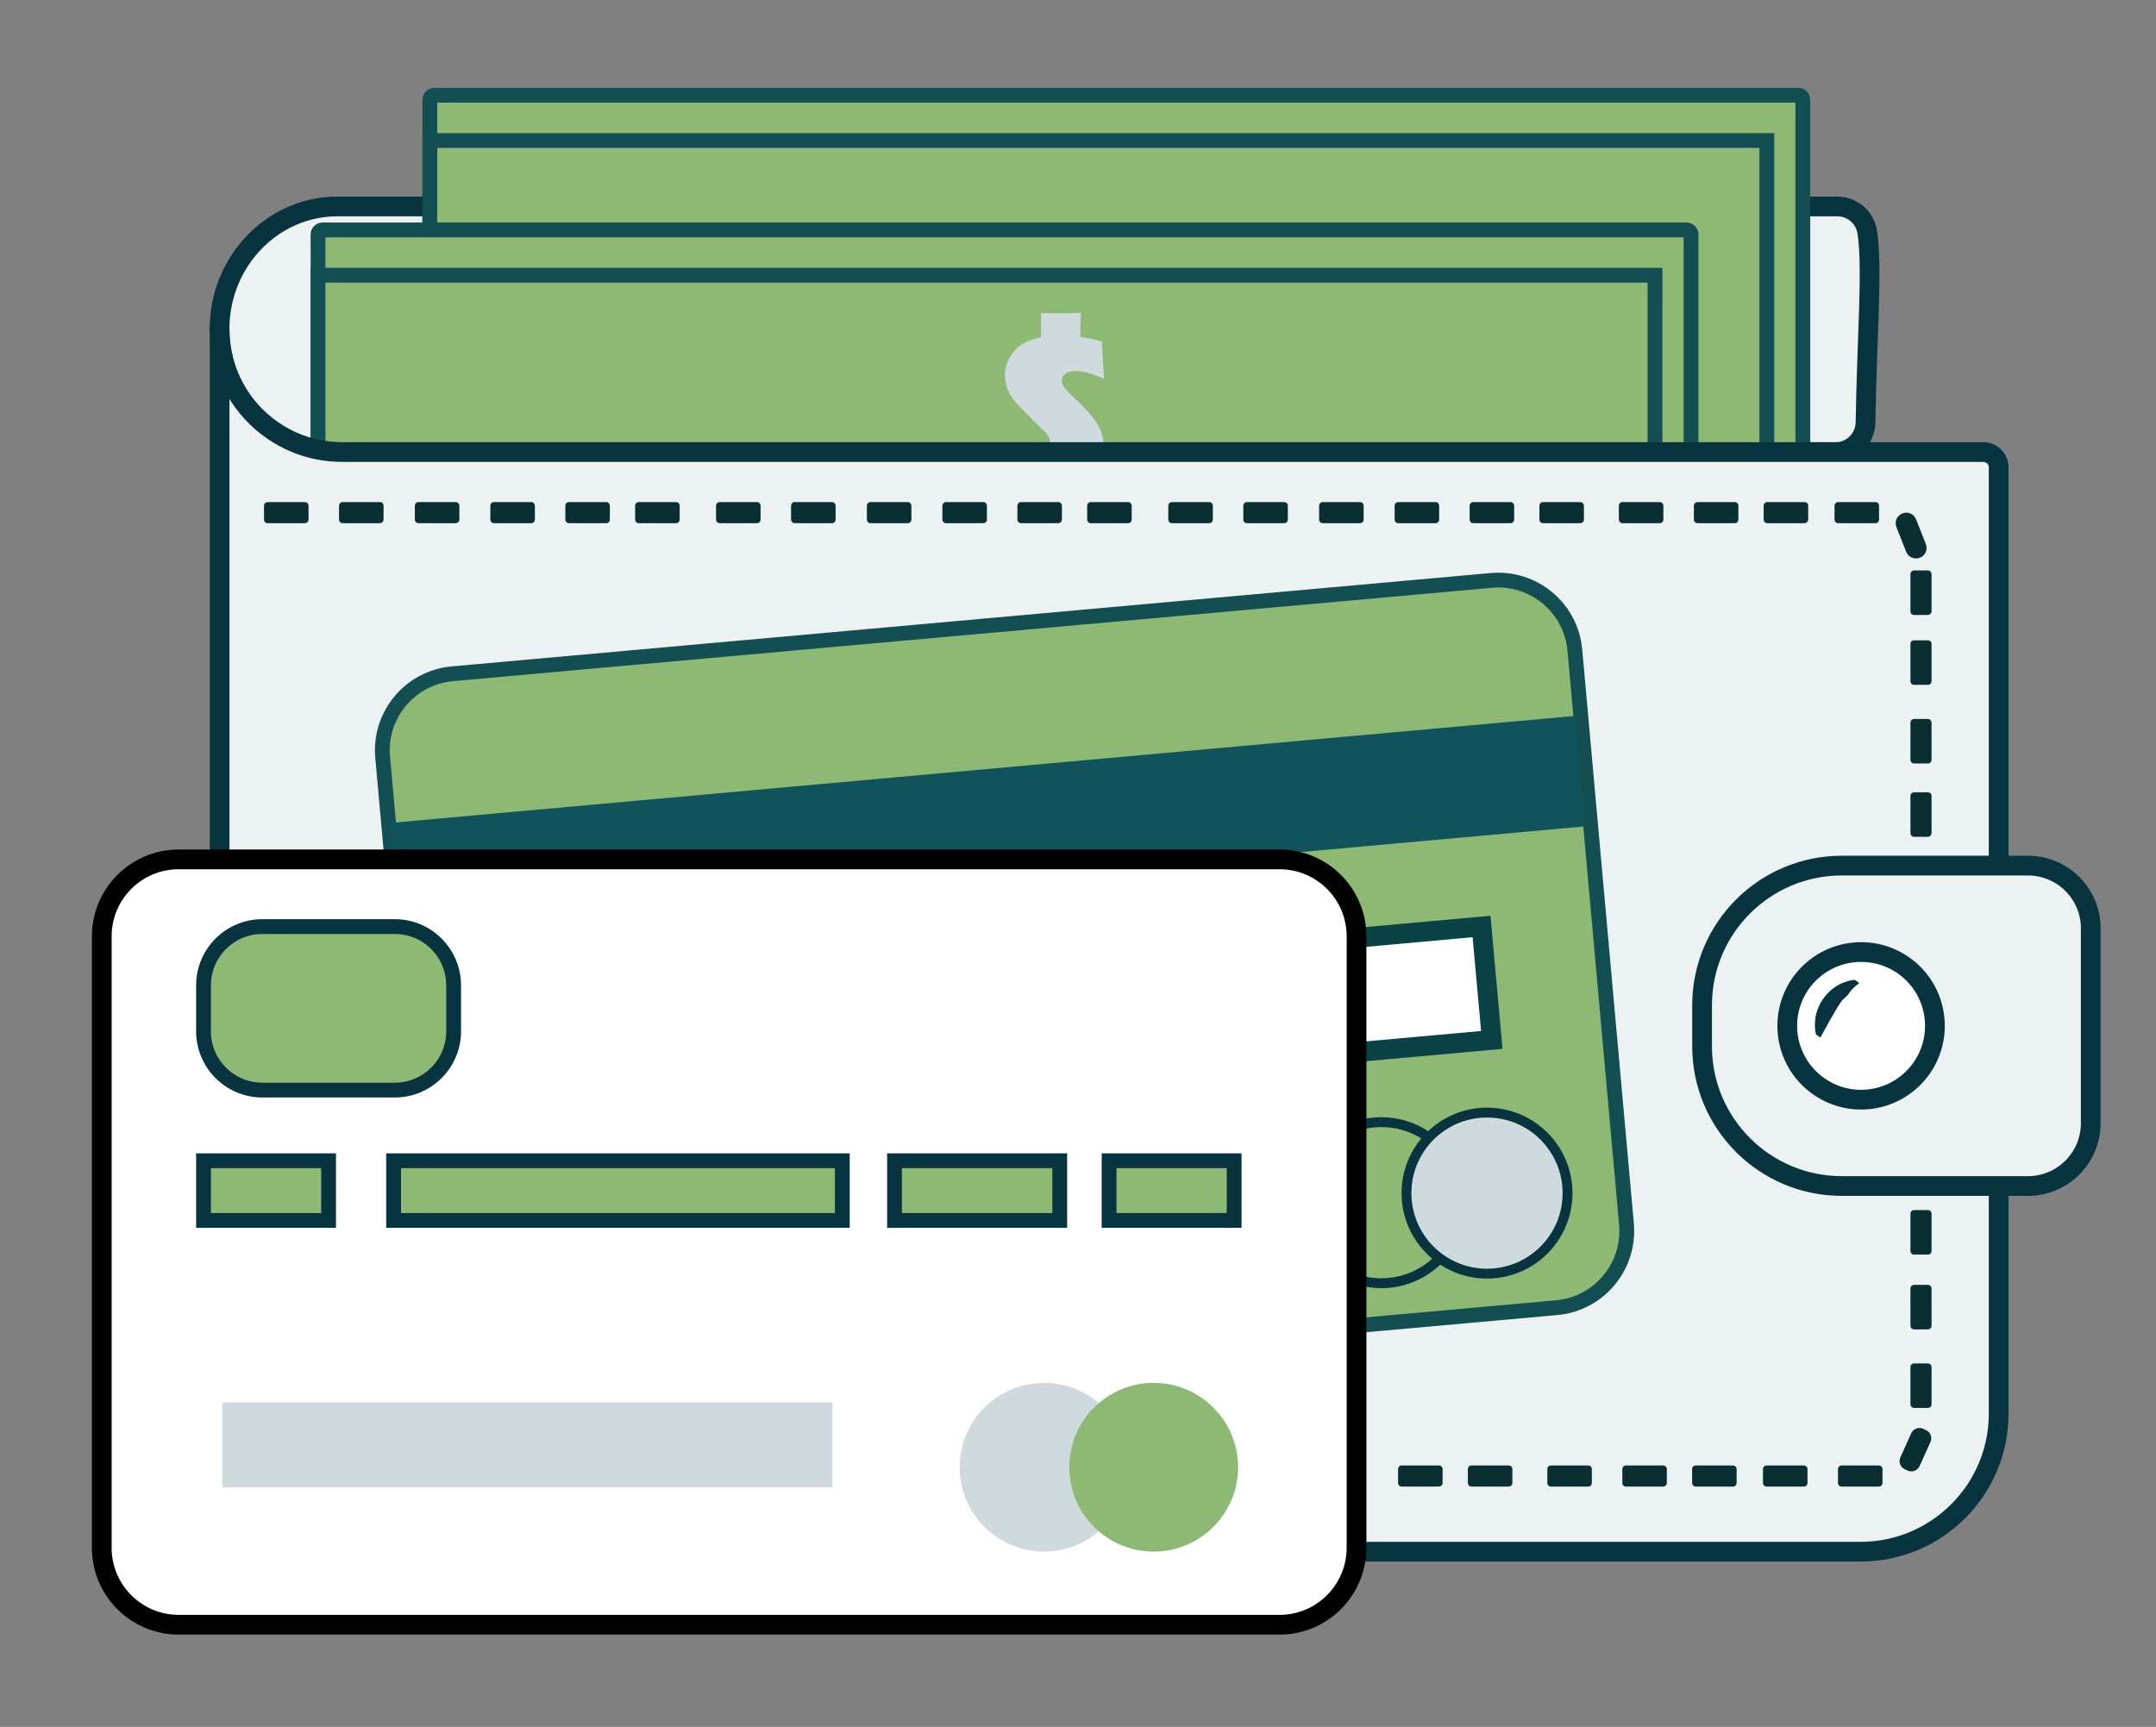 <svg xmlns="http://www.w3.org/2000/svg" xmlns:xlink="http://www.w3.org/1999/xlink" id="Layer_1" x="0px" y="0px" viewBox="0 0 218.44 175" style="enable-background:new 0 0 218.44 175;" xml:space="preserve"><rect x="0" y="0" width="218.44" height="175" fill="#808080" stroke="none"/><style type="text/css">	.st0{fill:#ECF1F1;stroke:#083440;stroke-width:2;stroke-miterlimit:10;}	.st1{fill:#083440;}	.st2{fill:#8DB975;stroke:#134F52;stroke-width:1.5;stroke-miterlimit:10;}	.st3{fill:#CEDADE;}	.st4{fill:#8DB975;stroke:#083440;stroke-miterlimit:10;}	.st5{fill:#CEDADE;stroke:#083440;stroke-miterlimit:10;}	.st6{fill:#11535A;}	.st7{fill:#FFFFFF;stroke:#0B4245;stroke-width:2;stroke-miterlimit:10;}	.st8{fill:#FFFFFF;stroke:#010101;stroke-width:2;stroke-miterlimit:10;}	.st9{fill:#8DB975;}	.st10{fill:#8DB975;stroke:#083440;stroke-width:1.5;stroke-miterlimit:10;}	.st11{fill:#FFFFFF;stroke:#083440;stroke-width:2;stroke-miterlimit:10;}	.st12{fill:#092F33;}</style><g>	<g>		<path class="st0" d="M34.21,20.92c-6.61,0-11.97,5.57-11.97,12.45l0,0c0,6.88,5.36,12.45,11.97,12.45h151.75   c1.67,0,3.03-1.35,3.05-3.02c0.13-8.58,0.74-15.61,0.18-19.26c-0.23-1.5-1.51-2.62-3.03-2.62H34.21z"></path>		<g>			<path class="st1" d="M190.04,151.88h-5.88v-2.3h5.88c0.49,0,0.98-0.08,1.45-0.22l0.7,2.19    C191.49,151.76,190.77,151.88,190.04,151.88z M176.47,151.88h-7.68v-2.3h7.68V151.88z M161.11,151.88h-7.68v-2.3h7.68V151.88z     M145.75,151.88h-7.68v-2.3h7.68V151.88z M130.4,151.88h-7.68v-2.3h7.68V151.88z M115.05,151.88h-7.67v-2.3h7.67V151.88z     M99.69,151.88h-7.68v-2.3h7.68V151.88z M84.34,151.88h-7.68v-2.3h7.68V151.88z M68.99,151.88h-7.68v-2.3h7.68V151.88z     M53.64,151.88h-7.68v-2.3h7.68V151.88z M38.28,151.88H30.6v-2.3h7.68V151.88z M197.12,144.63h-2.3v-7.66h2.3V144.63z"></path>			<rect x="194.83" y="125.87" class="st1" width="2.3" height="3.83"></rect>		</g>		<g>			<rect x="194.83" y="76.54" class="st1" width="2.3" height="3.83"></rect>			<rect x="194.83" y="62.95" class="st1" width="2.3" height="6.79"></rect>			<polygon class="st1" points="197.12,56.16 194.83,56.16 194.83,53.48 192.15,53.48 192.15,51.18 197.12,51.18    "></polygon>			<path class="st1" d="M184.75,53.48h-7.39v-2.3h7.39V53.48z M169.97,53.48h-7.39v-2.3h7.39V53.48z M155.19,53.48h-7.39v-2.3h7.39    V53.48z M140.4,53.48h-7.39v-2.3h7.39V53.48z M125.62,53.48h-7.39v-2.3h7.39V53.48z M110.83,53.48h-7.39v-2.3h7.39V53.48z     M96.05,53.48h-7.39v-2.3h7.39V53.48z M81.27,53.48h-7.39v-2.3h7.39V53.48z M66.48,53.48h-7.39v-2.3h7.39V53.48z M51.7,53.48    h-7.39v-2.3h7.39V53.48z M36.91,53.48h-7.39v-2.3h7.39V53.48z"></path>		</g>	</g>	<g>		<path class="st2" d="M182.2,51.18H44.01c-0.26,0-0.46-0.21-0.46-0.46V10.11c0-0.26,0.21-0.46,0.46-0.46H182.2   c0.26,0,0.46,0.21,0.46,0.46v40.61C182.67,50.97,182.46,51.18,182.2,51.18z"></path>		<rect x="43.55" y="14.24" class="st2" width="135.46" height="31.96"></rect>	</g>	<g>		<path class="st2" d="M170.87,49.83H32.68c-0.26,0-0.46-0.21-0.46-0.46V23.76c0-0.26,0.21-0.46,0.46-0.46h138.19   c0.26,0,0.46,0.21,0.46,0.46v25.61C171.34,49.62,171.13,49.83,170.87,49.83z"></path>		<rect x="32.22" y="27.89" class="st2" width="135.46" height="17.92"></rect>	</g>	<path class="st3" d="M101.37,44.94c0.73,0.33,1.41,0.57,2.02,0.72c0.61,0.15,1.14,0.23,1.58,0.23c0.39,0,0.72-0.1,1-0.29  c0.28-0.19,0.42-0.45,0.42-0.79c0-0.08-0.01-0.17-0.03-0.25c-0.02-0.09-0.05-0.17-0.08-0.24c-0.04-0.08-0.1-0.17-0.18-0.29  c-0.08-0.12-0.15-0.2-0.21-0.26c-0.06-0.06-0.3-0.29-0.72-0.7c-1.2-1.16-2-1.98-2.39-2.46c-0.31-0.37-0.55-0.79-0.71-1.25  c-0.17-0.46-0.25-0.91-0.25-1.35c0-0.34,0.05-0.68,0.15-1.02c0.1-0.33,0.25-0.65,0.44-0.95c0.19-0.3,0.43-0.57,0.7-0.81  c0.27-0.24,0.57-0.44,0.9-0.59c0.33-0.15,0.81-0.31,1.46-0.48c0.01-0.24,0.02-0.38,0.02-0.43L105.47,33v-1.28  c0.82,0.02,1.5,0.02,2.03,0.02c0.6,0,1.27-0.01,2.02-0.02c-0.04,0.83-0.06,1.32-0.06,1.46v0.97c0.74,0.11,1.47,0.26,2.19,0.46  c0.05,1.21,0.12,2.47,0.21,3.77c-0.61-0.28-1.17-0.48-1.68-0.6c-0.51-0.12-0.94-0.18-1.28-0.18c-0.38,0-0.7,0.09-0.95,0.26  c-0.25,0.18-0.38,0.4-0.38,0.68c0,0.24,0.07,0.46,0.22,0.67c0.15,0.21,0.35,0.44,0.62,0.7c0.97,0.91,1.69,1.64,2.15,2.19  c0.46,0.55,0.78,1.07,0.97,1.56c0.19,0.49,0.28,0.98,0.28,1.46c0,0.4-0.05,0.77-0.15,1.12c-0.1,0.35-0.25,0.67-0.44,0.96  c-0.19,0.29-0.42,0.55-0.67,0.79c-0.25,0.23-0.52,0.43-0.79,0.6c-0.27,0.17-0.67,0.36-1.19,0.57l-0.02,1.43  c0,0.47,0,0.93,0.01,1.37c-0.82-0.02-1.46-0.02-1.94-0.02c-0.48,0-1.19,0.01-2.12,0.02c0.04-0.52,0.06-1.19,0.06-1.99V49.5  c-0.61-0.08-1.11-0.17-1.52-0.26c-0.41-0.09-0.91-0.23-1.5-0.43C101.5,46.93,101.44,45.64,101.37,44.94z"></path>	<g>		<path class="st0" d="M22.25,33.41L22.25,33.41l0,109.84c0,7.73,6.27,14,14,14h152.25c7.73,0,14-6.27,14-14v-10.9V47.36   c0-0.85-0.69-1.55-1.55-1.55H34.69C27.83,45.82,22.27,40.27,22.25,33.41z"></path>	</g>	<g>		<path class="st2" d="M157.72,132.52l-105.26,9.46c-4.29,0.39-8.08-2.78-8.46-7.07l-5.23-58.17c-0.39-4.29,2.78-8.08,7.07-8.46   l105.26-9.46c4.29-0.39,8.08,2.78,8.46,7.07l5.23,58.17C165.17,128.34,162.01,132.13,157.72,132.52z"></path>		<g>			<circle class="st4" cx="139.96" cy="121.88" r="8.16"></circle>			<circle class="st5" cx="150.66" cy="120.91" r="8.16"></circle>		</g>					<rect x="39.63" y="78" transform="matrix(0.996 -0.09 0.09 0.996 -7.087 9.288)" class="st6" width="120.68" height="11.24"></rect>					<rect x="109.24" y="95.79" transform="matrix(0.996 -0.09 0.09 0.996 -8.573 12.045)" class="st7" width="41.42" height="11.54"></rect>	</g>	<path class="st8" d="M129.64,164.65H18.11c-4.31,0-7.8-3.49-7.8-7.8V94.89c0-4.31,3.49-7.8,7.8-7.8h111.53c4.31,0,7.8,3.49,7.8,7.8  v61.97C137.43,161.16,133.94,164.65,129.64,164.65z"></path>	<circle class="st3" cx="105.78" cy="148.69" r="8.55"></circle>	<circle class="st9" cx="116.89" cy="148.69" r="8.55"></circle>	<path class="st10" d="M40,110.47H26.58c-3.29,0-5.96-2.67-5.96-5.96v-4.65c0-3.29,2.67-5.96,5.96-5.96H40  c3.29,0,5.96,2.67,5.96,5.96v4.65C45.96,107.8,43.29,110.47,40,110.47z"></path>	<rect x="22.53" y="142.12" class="st3" width="61.81" height="8.6"></rect>	<rect x="20.62" y="117.63" class="st10" width="12.67" height="6.05"></rect>	<rect x="112.37" y="117.63" class="st10" width="12.67" height="6.05"></rect>	<rect x="39.88" y="117.63" class="st10" width="45.46" height="6.05"></rect>	<rect x="90.63" y="117.63" class="st10" width="16.74" height="6.05"></rect>	<path class="st0" d="M205.46,87.72h-18.85c-7.82,0-14.16,6.34-14.16,14.16v4.15c0,7.82,6.34,14.16,14.16,14.16h18.85  c3.52,0,6.37-2.85,6.37-6.37V94.09C211.84,90.57,208.98,87.72,205.46,87.72z"></path>	<path class="st11" d="M196.04,103.96c0,4.13-3.35,7.48-7.48,7.48c-4.13,0-7.48-3.35-7.48-7.48s3.35-7.48,7.48-7.48  C192.7,96.48,196.04,99.83,196.04,103.96z"></path>	<g>		<g>			<path class="st12" d="M30.89,50.88h-3.77c-0.2,0-0.37,0.16-0.37,0.37v1.4c0,0.2,0.16,0.37,0.37,0.37h3.77    c0.2,0,0.37-0.16,0.37-0.37v-1.4C31.26,51.04,31.1,50.88,30.89,50.88z"></path>			<path class="st12" d="M38.49,50.88h-3.77c-0.2,0-0.37,0.16-0.37,0.37v1.4c0,0.2,0.16,0.37,0.37,0.37h3.77    c0.2,0,0.37-0.16,0.37-0.37v-1.4C38.86,51.04,38.7,50.88,38.49,50.88z"></path>			<path class="st12" d="M46.17,50.88H42.4c-0.2,0-0.37,0.16-0.37,0.37v1.4c0,0.2,0.16,0.37,0.37,0.37h3.77    c0.2,0,0.37-0.16,0.37-0.37v-1.4C46.54,51.04,46.38,50.88,46.17,50.88z"></path>		</g>		<g>			<path class="st12" d="M53.82,50.88h-3.77c-0.2,0-0.37,0.16-0.37,0.37v1.4c0,0.2,0.16,0.37,0.37,0.37h3.77    c0.2,0,0.37-0.16,0.37-0.37v-1.4C54.19,51.04,54.03,50.88,53.82,50.88z"></path>			<path class="st12" d="M61.42,50.88h-3.77c-0.2,0-0.37,0.16-0.37,0.37v1.4c0,0.2,0.16,0.37,0.37,0.37h3.77    c0.2,0,0.37-0.16,0.37-0.37v-1.4C61.79,51.04,61.63,50.88,61.42,50.88z"></path>			<path class="st12" d="M68.49,50.88h-3.77c-0.2,0-0.37,0.16-0.37,0.37v1.4c0,0.2,0.16,0.37,0.37,0.37h3.77    c0.2,0,0.37-0.16,0.37-0.37v-1.4C68.86,51.04,68.7,50.88,68.49,50.88z"></path>		</g>		<g>			<path class="st12" d="M76.69,50.88h-3.77c-0.2,0-0.37,0.16-0.37,0.37v1.4c0,0.2,0.16,0.37,0.37,0.37h3.77    c0.2,0,0.37-0.16,0.37-0.37v-1.4C77.06,51.04,76.89,50.88,76.69,50.88z"></path>			<path class="st12" d="M84.29,50.88h-3.77c-0.2,0-0.37,0.16-0.37,0.37v1.4c0,0.2,0.16,0.37,0.37,0.37h3.77    c0.2,0,0.37-0.16,0.37-0.37v-1.4C84.65,51.04,84.49,50.88,84.29,50.88z"></path>			<path class="st12" d="M91.97,50.88h-3.77c-0.2,0-0.37,0.16-0.37,0.37v1.4c0,0.2,0.16,0.37,0.37,0.37h3.77    c0.2,0,0.37-0.16,0.37-0.37v-1.4C92.34,51.04,92.17,50.88,91.97,50.88z"></path>		</g>		<g>			<path class="st12" d="M99.62,50.88h-3.77c-0.2,0-0.37,0.16-0.37,0.37v1.4c0,0.2,0.16,0.37,0.37,0.37h3.77    c0.2,0,0.37-0.16,0.37-0.37v-1.4C99.99,51.04,99.82,50.88,99.62,50.88z"></path>			<path class="st12" d="M107.22,50.88h-3.77c-0.2,0-0.37,0.16-0.37,0.37v1.4c0,0.2,0.16,0.37,0.37,0.37h3.77    c0.2,0,0.37-0.16,0.37-0.37v-1.4C107.58,51.04,107.42,50.88,107.22,50.88z"></path>			<path class="st12" d="M114.29,50.88h-3.77c-0.2,0-0.37,0.16-0.37,0.37v1.4c0,0.2,0.16,0.37,0.37,0.37h3.77    c0.2,0,0.37-0.16,0.37-0.37v-1.4C114.65,51.04,114.49,50.88,114.29,50.88z"></path>		</g>		<g>			<path class="st12" d="M122.51,50.88h-3.77c-0.2,0-0.37,0.16-0.37,0.37v1.4c0,0.2,0.16,0.37,0.37,0.37h3.77    c0.2,0,0.37-0.16,0.37-0.37v-1.4C122.88,51.04,122.72,50.88,122.51,50.88z"></path>			<path class="st12" d="M130.11,50.88h-3.77c-0.2,0-0.37,0.16-0.37,0.37v1.4c0,0.2,0.16,0.37,0.37,0.37h3.77    c0.2,0,0.37-0.16,0.37-0.37v-1.4C130.48,51.04,130.31,50.88,130.11,50.88z"></path>			<path class="st12" d="M137.79,50.88h-3.77c-0.2,0-0.37,0.16-0.37,0.37v1.4c0,0.2,0.16,0.37,0.37,0.37h3.77    c0.2,0,0.37-0.16,0.37-0.37v-1.4C138.16,51.04,138,50.88,137.79,50.88z"></path>		</g>		<g>			<path class="st12" d="M145.44,50.88h-3.77c-0.2,0-0.37,0.16-0.37,0.37v1.4c0,0.2,0.16,0.37,0.37,0.37h3.77    c0.2,0,0.37-0.16,0.37-0.37v-1.4C145.81,51.04,145.65,50.88,145.44,50.88z"></path>			<path class="st12" d="M153.04,50.88h-3.77c-0.2,0-0.37,0.16-0.37,0.37v1.4c0,0.2,0.16,0.37,0.37,0.37h3.77    c0.2,0,0.37-0.16,0.37-0.37v-1.4C153.41,51.04,153.24,50.88,153.04,50.88z"></path>			<path class="st12" d="M160.11,50.88h-3.77c-0.2,0-0.37,0.16-0.37,0.37v1.4c0,0.2,0.16,0.37,0.37,0.37h3.77    c0.2,0,0.37-0.16,0.37-0.37v-1.4C160.48,51.04,160.31,50.88,160.11,50.88z"></path>		</g>		<g>			<path class="st12" d="M168.16,50.88h-3.77c-0.2,0-0.37,0.16-0.37,0.37v1.4c0,0.2,0.16,0.37,0.37,0.37h3.77    c0.2,0,0.37-0.16,0.37-0.37v-1.4C168.53,51.04,168.36,50.88,168.16,50.88z"></path>			<path class="st12" d="M175.76,50.88h-3.77c-0.2,0-0.37,0.16-0.37,0.37v1.4c0,0.2,0.16,0.37,0.37,0.37h3.77    c0.2,0,0.37-0.16,0.37-0.37v-1.4C176.13,51.04,175.96,50.88,175.76,50.88z"></path>			<path class="st12" d="M182.83,50.88h-3.77c-0.2,0-0.37,0.16-0.37,0.37v1.4c0,0.2,0.16,0.37,0.37,0.37h3.77    c0.2,0,0.37-0.16,0.37-0.37v-1.4C183.2,51.04,183.03,50.88,182.83,50.88z"></path>		</g>		<g>			<path class="st12" d="M190.01,50.88h-3.77c-0.2,0-0.37,0.16-0.37,0.37v1.4c0,0.2,0.16,0.37,0.37,0.37h3.77    c0.2,0,0.37-0.16,0.37-0.37v-1.4C190.38,51.04,190.22,50.88,190.01,50.88z"></path>		</g>	</g>	<g>		<g>			<path class="st12" d="M145.79,148.51h-3.77c-0.2,0-0.37,0.16-0.37,0.37v1.4c0,0.2,0.16,0.37,0.37,0.37h3.77    c0.2,0,0.37-0.16,0.37-0.37v-1.4C146.16,148.67,145.99,148.51,145.79,148.51z"></path>			<path class="st12" d="M152.86,148.51h-3.77c-0.2,0-0.37,0.16-0.37,0.37v1.4c0,0.2,0.16,0.37,0.37,0.37h3.77    c0.2,0,0.37-0.16,0.37-0.37v-1.4C153.23,148.67,153.06,148.51,152.86,148.51z"></path>		</g>		<g>			<path class="st12" d="M160.91,148.51h-3.77c-0.2,0-0.37,0.16-0.37,0.37v1.4c0,0.2,0.16,0.37,0.37,0.37h3.77    c0.2,0,0.37-0.16,0.37-0.37v-1.4C161.28,148.67,161.12,148.51,160.91,148.51z"></path>			<path class="st12" d="M168.51,148.51h-3.77c-0.2,0-0.37,0.16-0.37,0.37v1.4c0,0.2,0.16,0.37,0.37,0.37h3.77    c0.2,0,0.37-0.16,0.37-0.37v-1.4C168.88,148.67,168.71,148.51,168.51,148.51z"></path>			<path class="st12" d="M175.58,148.51h-3.77c-0.2,0-0.37,0.16-0.37,0.37v1.4c0,0.2,0.16,0.37,0.37,0.37h3.77    c0.2,0,0.37-0.16,0.37-0.37v-1.4C175.95,148.67,175.78,148.51,175.58,148.51z"></path>		</g>		<g>			<path class="st12" d="M182.76,148.51h-3.77c-0.2,0-0.37,0.16-0.37,0.37v1.4c0,0.2,0.16,0.37,0.37,0.37h3.77    c0.2,0,0.37-0.16,0.37-0.37v-1.4C183.13,148.67,182.97,148.51,182.76,148.51z"></path>			<path class="st12" d="M190.36,148.51h-3.77c-0.2,0-0.37,0.16-0.37,0.37v1.4c0,0.2,0.16,0.37,0.37,0.37h3.77    c0.2,0,0.37-0.16,0.37-0.37v-1.4C190.73,148.67,190.57,148.51,190.36,148.51z"></path>		</g>	</g>	<g>		<path class="st12" d="M195.7,61.95v-3.77c0-0.2-0.16-0.37-0.37-0.37h-1.4c-0.2,0-0.37,0.16-0.37,0.37v3.77   c0,0.2,0.16,0.37,0.37,0.37h1.4C195.54,62.31,195.7,62.15,195.7,61.95z"></path>	</g>	<g>		<path class="st12" d="M195.12,55.13l-0.99-2.5c-0.22-0.55-0.84-0.82-1.39-0.6v0c-0.55,0.22-0.82,0.84-0.6,1.39l0.99,2.5   c0.22,0.55,0.84,0.82,1.39,0.6l0,0C195.07,56.3,195.34,55.68,195.12,55.13z"></path>	</g>	<g>		<path class="st12" d="M195.7,69.03v-3.77c0-0.2-0.16-0.37-0.37-0.37h-1.4c-0.2,0-0.37,0.16-0.37,0.37v3.77   c0,0.2,0.16,0.37,0.37,0.37h1.4C195.54,69.4,195.7,69.24,195.7,69.03z"></path>	</g>	<g>		<path class="st12" d="M195.7,126.77V123c0-0.2-0.16-0.37-0.37-0.37h-1.4c-0.2,0-0.37,0.16-0.37,0.37v3.77   c0,0.2,0.16,0.37,0.37,0.37h1.4C195.54,127.14,195.7,126.97,195.7,126.77z"></path>	</g>	<g>		<path class="st12" d="M195.7,77v-3.77c0-0.2-0.16-0.37-0.37-0.37h-1.4c-0.2,0-0.37,0.16-0.37,0.37V77c0,0.2,0.16,0.37,0.37,0.37   h1.4C195.54,77.37,195.7,77.2,195.7,77z"></path>	</g>	<g>		<path class="st12" d="M195.7,84.43v-3.77c0-0.2-0.16-0.37-0.37-0.37h-1.4c-0.2,0-0.37,0.16-0.37,0.37v3.77   c0,0.2,0.16,0.37,0.37,0.37h1.4C195.54,84.8,195.7,84.63,195.7,84.43z"></path>	</g>	<g>		<path class="st12" d="M195.7,134.35v-3.77c0-0.2-0.16-0.37-0.37-0.37h-1.4c-0.2,0-0.37,0.16-0.37,0.37v3.77   c0,0.2,0.16,0.37,0.37,0.37h1.4C195.54,134.71,195.7,134.55,195.7,134.35z"></path>	</g>	<g>		<path class="st12" d="M195.7,142.31v-3.77c0-0.2-0.16-0.37-0.37-0.37h-1.4c-0.2,0-0.37,0.16-0.37,0.37v3.77   c0,0.2,0.16,0.37,0.37,0.37h1.4C195.54,142.68,195.7,142.52,195.7,142.31z"></path>	</g>	<g>		<path class="st12" d="M194.49,148.57l1.1-2.44c0.21-0.46,0-1-0.46-1.21l-0.28-0.13c-0.46-0.21-1,0-1.21,0.46l-1.1,2.44   c-0.21,0.46,0,1,0.46,1.21l0.28,0.13C193.74,149.24,194.28,149.03,194.49,148.57z"></path>	</g>	<path class="st1" d="M184.44,105.15l-0.45-0.32c-0.02-0.08-0.53-1.94,0.82-3.74c1.25-1.67,2.98-1.79,3.12-1.79  c0.15,0.11,0.3,0.21,0.45,0.32c-0.54,0.41-0.8,0.7-0.94,0.9c-0.04,0.06-0.15,0.23-0.34,0.43c-0.17,0.17-0.31,0.28-0.33,0.3  C186.55,101.42,185.93,102.37,184.44,105.15z"></path>	<line class="st1" x1="186.43" y1="102.49" x2="186.43" y2="102.49"></line></g></svg>